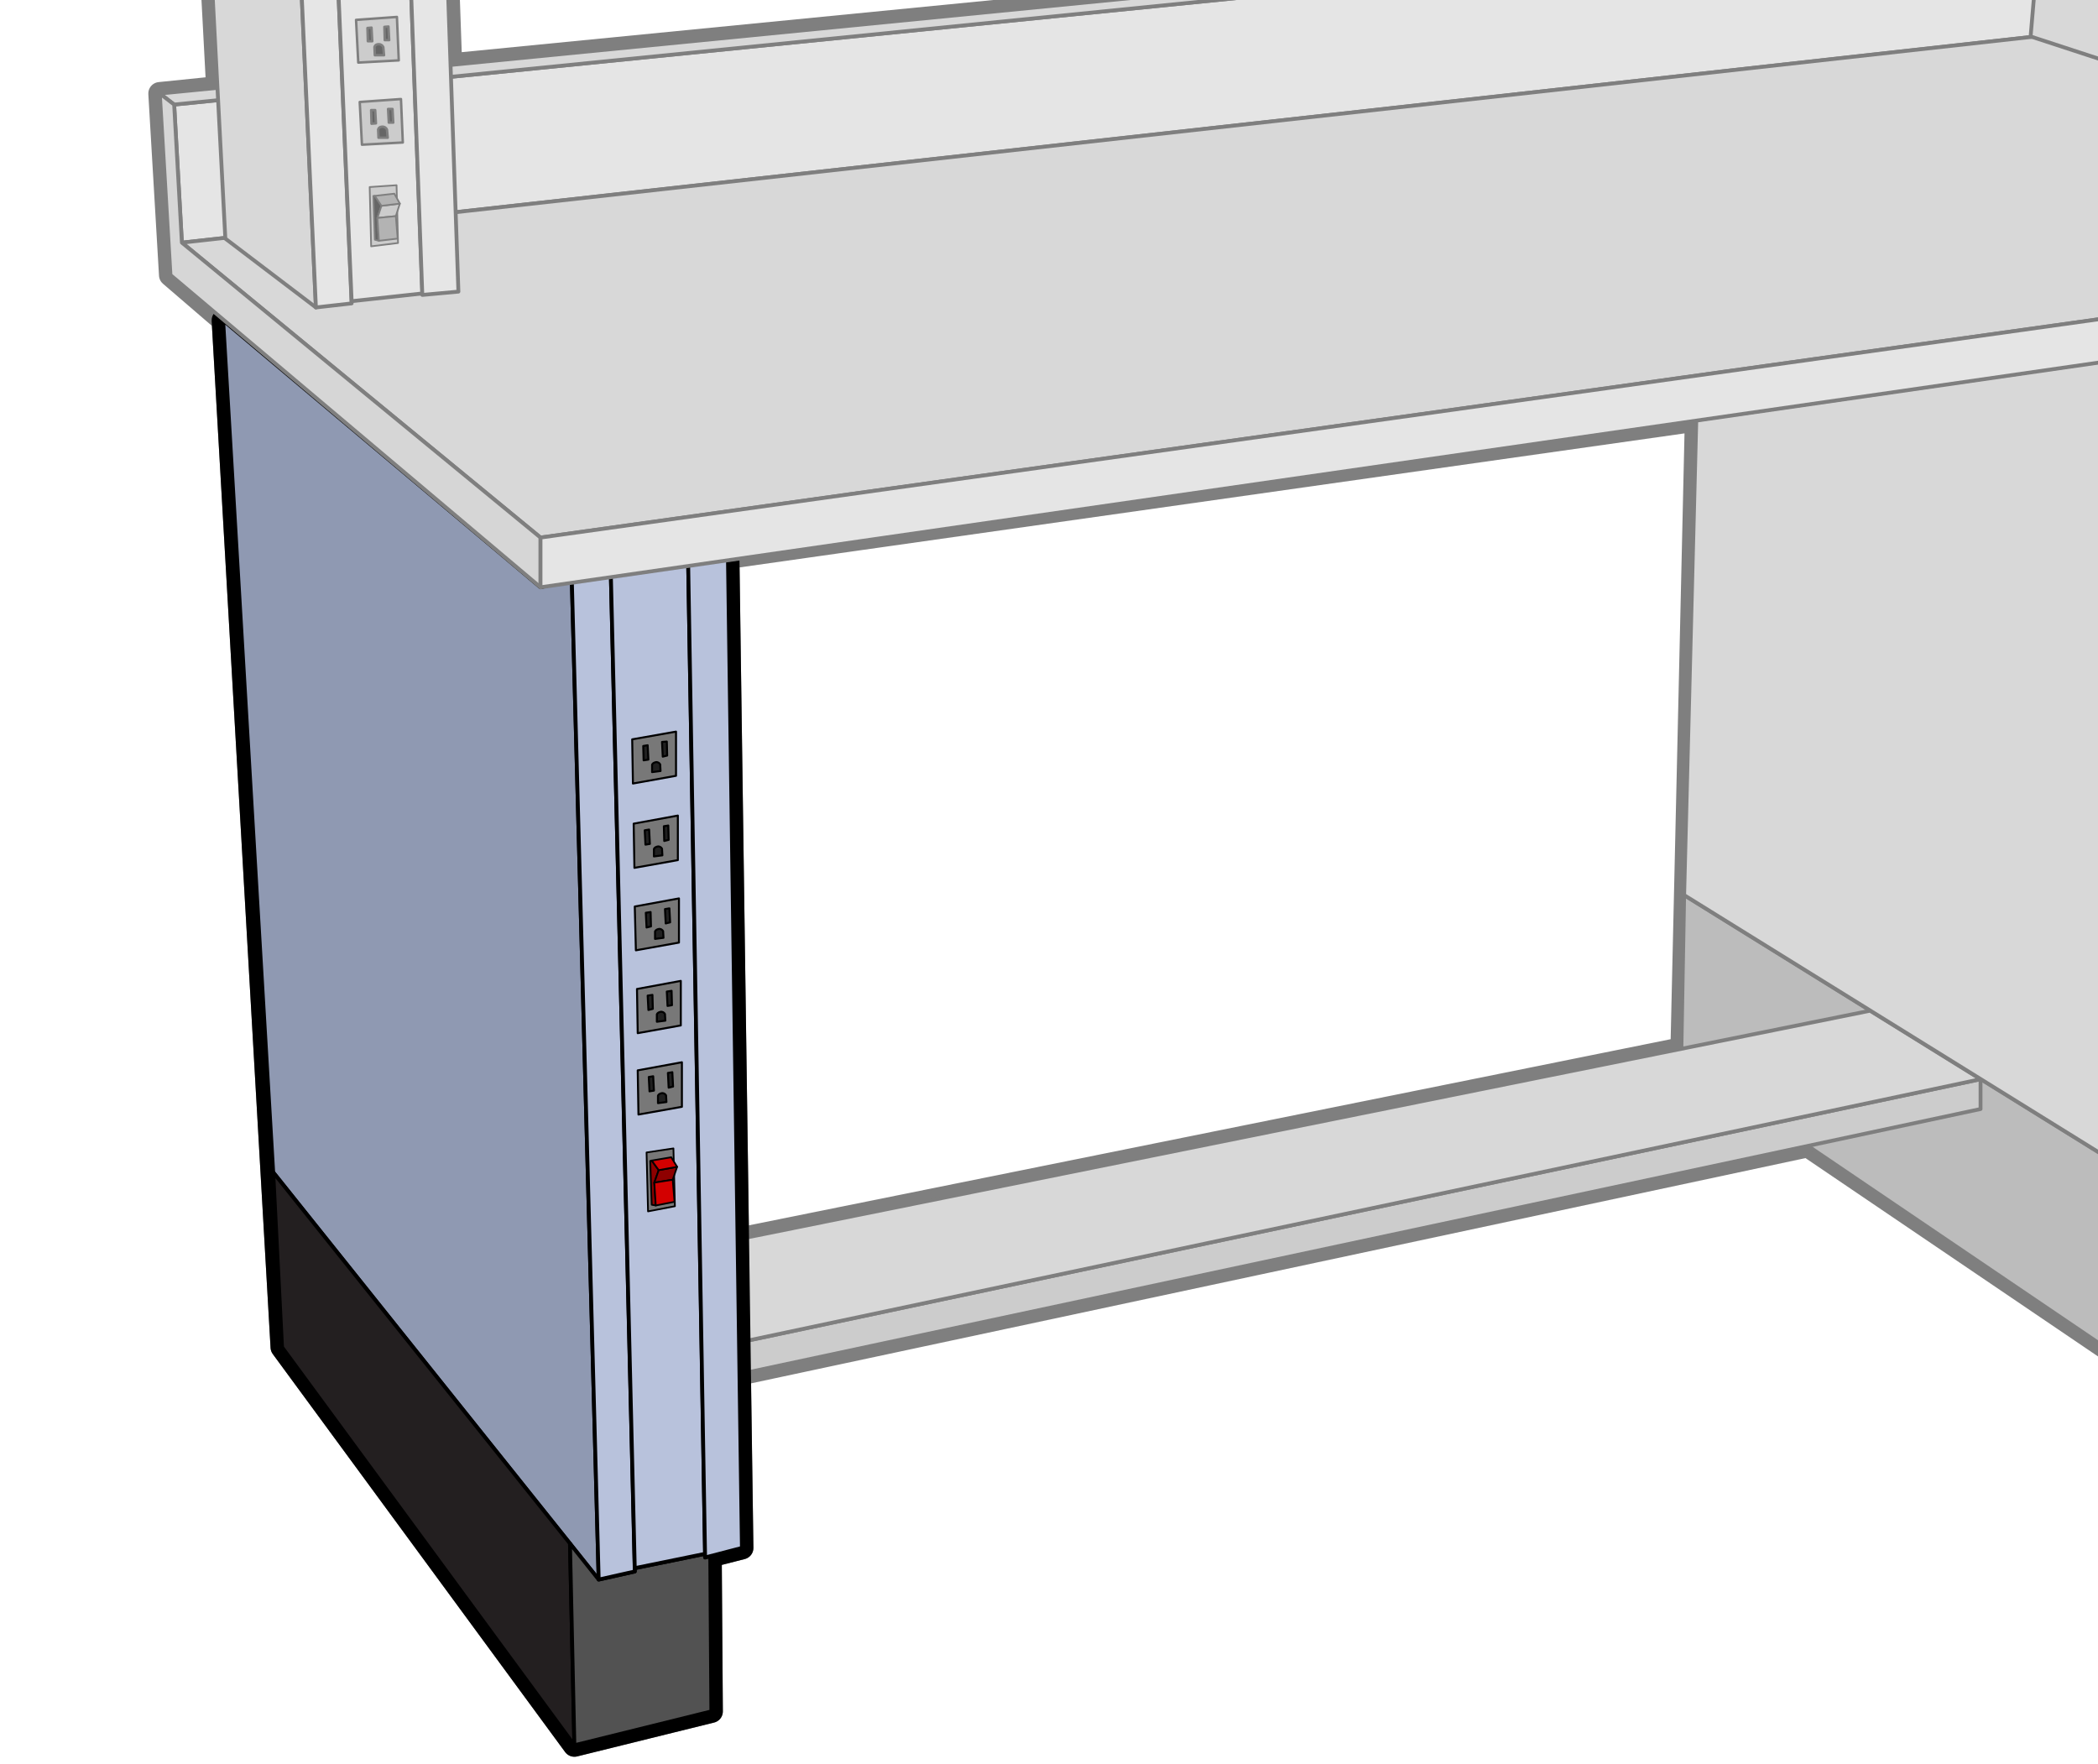 <?xml version="1.0" encoding="utf-8"?>
<!-- Generator: Adobe Illustrator 24.0.0, SVG Export Plug-In . SVG Version: 6.00 Build 0)  -->
<svg version="1.1" id="Layer_1" xmlns="http://www.w3.org/2000/svg" xmlns:xlink="http://www.w3.org/1999/xlink" x="0px" y="0px"
	 viewBox="0 0 569.8 479.1" style="enable-background:new 0 0 569.8 479.1;" xml:space="preserve">
<style type="text/css">
	.st0{clip-path:url(#SVGID_2_);}
	.st1{fill:none;stroke:#7F7F7F;stroke-width:6.24;stroke-linecap:round;stroke-linejoin:round;}
	
		.st2{fill-rule:evenodd;clip-rule:evenodd;fill:#BCBCBC;stroke:#7F7F7F;stroke-width:1.04;stroke-linecap:round;stroke-linejoin:round;}
	
		.st3{fill-rule:evenodd;clip-rule:evenodd;fill:#E5E5E5;stroke:#7F7F7F;stroke-width:1.04;stroke-linecap:round;stroke-linejoin:round;}
	
		.st4{fill-rule:evenodd;clip-rule:evenodd;fill:#D8D8D8;stroke:#7F7F7F;stroke-width:1.04;stroke-linecap:round;stroke-linejoin:round;}
	
		.st5{fill-rule:evenodd;clip-rule:evenodd;fill:#CCCCCC;stroke:#7F7F7F;stroke-width:1.04;stroke-linecap:round;stroke-linejoin:round;}
	
		.st6{fill-rule:evenodd;clip-rule:evenodd;fill:#E6E6E6;stroke:#7F7F7F;stroke-width:1.04;stroke-linecap:round;stroke-linejoin:round;}
	
		.st7{fill-rule:evenodd;clip-rule:evenodd;fill:#CCCCCC;stroke:#7F7F7F;stroke-width:0.465;stroke-linecap:round;stroke-linejoin:round;}
	
		.st8{fill-rule:evenodd;clip-rule:evenodd;fill:#666666;stroke:#7F7F7F;stroke-width:0.465;stroke-linecap:round;stroke-linejoin:round;}
	
		.st9{fill-rule:evenodd;clip-rule:evenodd;fill:#B3B3B3;stroke:#7F7F7F;stroke-width:0.465;stroke-linecap:round;stroke-linejoin:round;}
	
		.st10{fill-rule:evenodd;clip-rule:evenodd;fill:#CCCCCC;stroke:#7F7F7F;stroke-width:0.665;stroke-linecap:round;stroke-linejoin:round;}
	
		.st11{fill-rule:evenodd;clip-rule:evenodd;fill:#666666;stroke:#7F7F7F;stroke-width:0.665;stroke-linecap:round;stroke-linejoin:round;}
	.st12{fill:none;stroke:#000000;stroke-width:6.24;stroke-linecap:round;stroke-linejoin:round;}
	
		.st13{fill-rule:evenodd;clip-rule:evenodd;fill:#8F99B2;stroke:#000000;stroke-width:1.04;stroke-linecap:round;stroke-linejoin:round;}
	
		.st14{fill-rule:evenodd;clip-rule:evenodd;fill:#231F20;stroke:#000000;stroke-width:1.04;stroke-linecap:round;stroke-linejoin:round;}
	
		.st15{fill-rule:evenodd;clip-rule:evenodd;fill:#525252;stroke:#000000;stroke-width:1.04;stroke-linecap:round;stroke-linejoin:round;}
	
		.st16{fill-rule:evenodd;clip-rule:evenodd;fill:#B8C2DC;stroke:#000000;stroke-width:1.04;stroke-linecap:round;stroke-linejoin:round;}
	
		.st17{fill-rule:evenodd;clip-rule:evenodd;fill:#787878;stroke:#000000;stroke-width:0.465;stroke-linecap:round;stroke-linejoin:round;}
	
		.st18{fill-rule:evenodd;clip-rule:evenodd;fill:#8E0000;stroke:#000000;stroke-width:0.465;stroke-linecap:round;stroke-linejoin:round;}
	
		.st19{fill-rule:evenodd;clip-rule:evenodd;fill:#D30000;stroke:#000000;stroke-width:0.465;stroke-linecap:round;stroke-linejoin:round;}
	
		.st20{fill-rule:evenodd;clip-rule:evenodd;fill:#787878;stroke:#000000;stroke-width:0.539;stroke-linecap:round;stroke-linejoin:round;}
	
		.st21{fill-rule:evenodd;clip-rule:evenodd;fill:#202020;stroke:#000000;stroke-width:0.539;stroke-linecap:round;stroke-linejoin:round;}
	
		.st22{fill-rule:evenodd;clip-rule:evenodd;fill:#D6D6D6;stroke:#7F7F7F;stroke-width:1.04;stroke-linecap:round;stroke-linejoin:round;}
</style>
<title>Teclab Panel Leg</title>
<g>
	<g>
		<defs>
			<rect id="SVGID_1_" x="-10.2" y="-10" width="590" height="501"/>
		</defs>
		<clipPath id="SVGID_2_">
			<use xlink:href="#SVGID_1_"  style="overflow:visible;"/>
		</clipPath>
		<g class="st0">
			<polygon class="st1" points="561.7,-109.5 119,-79.4 122.4,17.6 554.4,-24.8 			"/>
			<polygon class="st1" points="16.6,-147.6 604.3,-175 614.9,-173.4 611.7,-139.1 674.5,-128.6 673,-117 635.3,-114.5 622,12.3 
				772.7,58.3 770.9,69.5 738.4,74 742.8,76.2 710.2,302 703.5,303.6 703.3,305.1 688.9,308.4 683.8,346 579.8,371.4 491,311.2 
				200.8,373.2 201.5,420.4 192.9,422.6 193.2,464.8 156,474 76.6,365.9 60.6,87 46.3,74.7 43.4,25.4 59.1,23.8 53.8,-76.7 
				20,-92.8 			"/>
			<polygon class="st1" points="460.7,114.1 197.7,151.4 200.3,336.6 456.8,284.8 			"/>
			<polygon class="st2" points="584.9,322.2 579.8,371.4 456.6,287.9 457.4,243.1 			"/>
			<polygon class="st3" points="47.3,28.4 49.4,65.9 597.8,4.9 600.8,-27.1 			"/>
			<polygon class="st4" points="49.4,65.9 146.8,146 772.7,58.3 597.8,4.9 			"/>
			<polygon class="st4" points="43.4,25.4 47.3,28.4 600.8,-27.1 591.6,-28.5 			"/>
			<polygon class="st5" points="200.7,364.6 200.8,373.2 537.9,301.2 537.9,293.1 			"/>
			<polygon class="st4" points="200.3,336.6 200.7,364.6 537.9,293.1 507.9,274.5 			"/>
			<polygon class="st4" points="78.5,-76.6 85.8,83.5 61.2,64.8 53.8,-76.7 57.1,-75.2 			"/>
			<polygon class="st6" points="78.5,-76.6 85.8,83.5 95.5,82.4 88.7,-77.3 			"/>
			<polygon class="st6" points="88.7,-77.3 95.5,81.8 114.7,79.7 108.8,-78.7 			"/>
			<polygon class="st6" points="108.8,-78.7 114.7,80.1 124.5,79.2 119,-79.4 			"/>
			<polygon class="st7" points="108.1,66 107.7,50.3 100.4,50.8 100.8,66.9 			"/>
			<polygon class="st8" points="103.6,55.9 101.8,53.2 101.4,53.2 101.8,65.1 102.9,65.4 102.5,59.2 			"/>
			<polygon class="st7" points="107.5,58.7 102.5,59.2 103.6,55.9 108.6,55.3 			"/>
			<polygon class="st9" points="108,64.8 102.9,65.4 102.5,59.2 107.5,58.7 			"/>
			<polygon class="st9" points="108.6,55.3 103.6,55.9 101.8,53.2 107.1,52.6 			"/>
			<polygon class="st10" points="107.8,4.6 96.7,5.4 97.3,17 108.3,16.4 			"/>
			<polygon class="st11" points="105.5,7.2 104.4,7.3 104.5,10.9 105.7,10.9 			"/>
			<polygon class="st11" points="100.9,7.5 99.8,7.6 99.9,11.2 101.1,11.2 			"/>
			<path class="st11" d="M104.3,15h-2.5l-0.1-2.2c0,0,0.1-0.8,1.2-0.8c0.5,0,1,0.3,1.2,0.8L104.3,15z"/>
			<polygon class="st10" points="108.9,26.9 97.7,27.7 98.3,39.3 109.4,38.7 			"/>
			<polygon class="st11" points="106.6,29.6 105.4,29.6 105.6,33.3 106.8,33.3 			"/>
			<polygon class="st11" points="101.9,29.9 100.8,29.9 100.9,33.6 102.1,33.5 			"/>
			<path class="st11" d="M105.3,37.4h-2.5l-0.1-2.2c0,0,0.1-0.8,1.2-0.8c0.5,0,1,0.3,1.2,0.8L105.3,37.4z"/>
			<polygon class="st4" points="606.6,-112.5 593.4,23.6 551.5,9.9 561.7,-109.5 561.7,-109.5 			"/>
			<polygon class="st4" points="624.3,121.1 596.5,329.4 457.4,243.1 460.7,114.1 584.8,96.2 			"/>
			<polygon class="st12" points="60.6,87 131,161 197.7,151.4 201.5,420.4 192.9,422.6 193.2,464.8 156,474 76.6,365.9 			"/>
			<polygon class="st13" points="155.3,157.5 162.6,429 74.2,318.4 60.6,87 146.8,159.5 			"/>
			<polygon class="st14" points="154.8,419.2 156,474 76.6,365.9 74.2,318.4 			"/>
			<polygon class="st15" points="154.8,419.2 156,474 193.2,464.8 192.9,422.6 191.5,423 191.5,422 172.4,425.9 172.4,426.8 
				162.6,429 			"/>
			<polygon class="st16" points="155.3,157.5 162.6,429 172.4,426.8 165.9,156 			"/>
			<polygon class="st16" points="165.9,156 172.4,425.9 191.5,422 186.9,153 			"/>
			<polygon class="st16" points="186.9,153 191.5,423 201.5,420.4 197.7,151.4 			"/>
			<polygon class="st17" points="183.3,327.6 182.9,311.9 175.6,313 176,329 			"/>
			<polygon class="st18" points="178.9,317.8 177,315.2 176.6,315.3 177,327.2 178.1,327.4 177.7,321.2 			"/>
			<polygon class="st18" points="182.7,320.4 177.7,321.2 178.9,317.8 183.9,316.9 			"/>
			<polygon class="st19" points="183.2,326.4 178.1,327.4 177.7,321.2 182.7,320.4 			"/>
			<polygon class="st19" points="183.9,316.9 178.9,317.8 177,315.2 182.3,314.3 			"/>
			<polygon class="st20" points="185.2,288.5 173.2,290.7 173.4,302.7 185.2,300.6 			"/>
			<polygon class="st21" points="177.4,292.3 176.2,292.5 176.4,296.4 177.6,296.2 			"/>
			<path class="st21" d="M181,299.3l-2.3,0.3v-2c0,0,0.1-0.5,1-0.7c0.5-0.1,1,0.2,1.2,0.6L181,299.3z"/>
			<polygon class="st21" points="182.6,291.2 181.4,291.4 181.6,295.4 182.8,295.1 			"/>
			<polygon class="st20" points="184.9,266.4 173,268.6 173.2,280.6 184.9,278.5 			"/>
			<polygon class="st21" points="177.2,270.2 175.9,270.4 176.1,274.3 177.3,274 			"/>
			<path class="st21" d="M180.7,277.2l-2.3,0.3v-2c0,0,0.1-0.5,1-0.7c0.5-0.1,1,0.2,1.2,0.6L180.7,277.2z"/>
			<polygon class="st21" points="182.4,269.1 181.1,269.3 181.3,273.2 182.5,273 			"/>
			<polygon class="st20" points="184.4,244 172.4,246.2 172.7,258.1 184.4,256 			"/>
			<polygon class="st21" points="176.7,247.7 175.4,247.9 175.6,251.9 176.8,251.6 			"/>
			<path class="st21" d="M180.2,254.7l-2.3,0.3v-2c0,0,0.1-0.5,1-0.7c0.5-0.1,1,0.2,1.2,0.6L180.2,254.7z"/>
			<polygon class="st21" points="181.8,246.7 180.6,246.9 180.8,250.8 182,250.5 			"/>
			<polygon class="st20" points="184.1,221.5 172.1,223.7 172.3,235.7 184.1,233.6 			"/>
			<polygon class="st21" points="176.3,225.3 175.1,225.5 175.3,229.4 176.5,229.2 			"/>
			<path class="st21" d="M179.9,232.3l-2.3,0.3v-2c0,0,0.1-0.5,1-0.7c0.5-0.1,1,0.2,1.2,0.6L179.9,232.3z"/>
			<polygon class="st21" points="181.5,224.2 180.3,224.4 180.4,228.4 181.6,228.1 			"/>
			<polygon class="st20" points="183.6,198.7 171.7,200.8 171.9,212.8 183.6,210.7 			"/>
			<polygon class="st21" points="175.9,202.4 174.7,202.6 174.8,206.5 176.1,206.3 			"/>
			<path class="st21" d="M179.4,209.4l-2.3,0.3v-2c0,0,0.1-0.5,1-0.7c0.5-0.1,1,0.2,1.2,0.6L179.4,209.4z"/>
			<polygon class="st21" points="181.1,201.4 179.8,201.5 180,205.5 181.2,205.2 			"/>
			<polygon class="st22" points="43.4,25.4 47.3,28.4 49.4,65.9 146.8,146 146.8,159.5 46.3,74.7 			"/>
			<polygon class="st3" points="146.8,146 146.8,159.5 770.9,69.5 772.7,58.3 			"/>
		</g>
	</g>
</g>
</svg>

